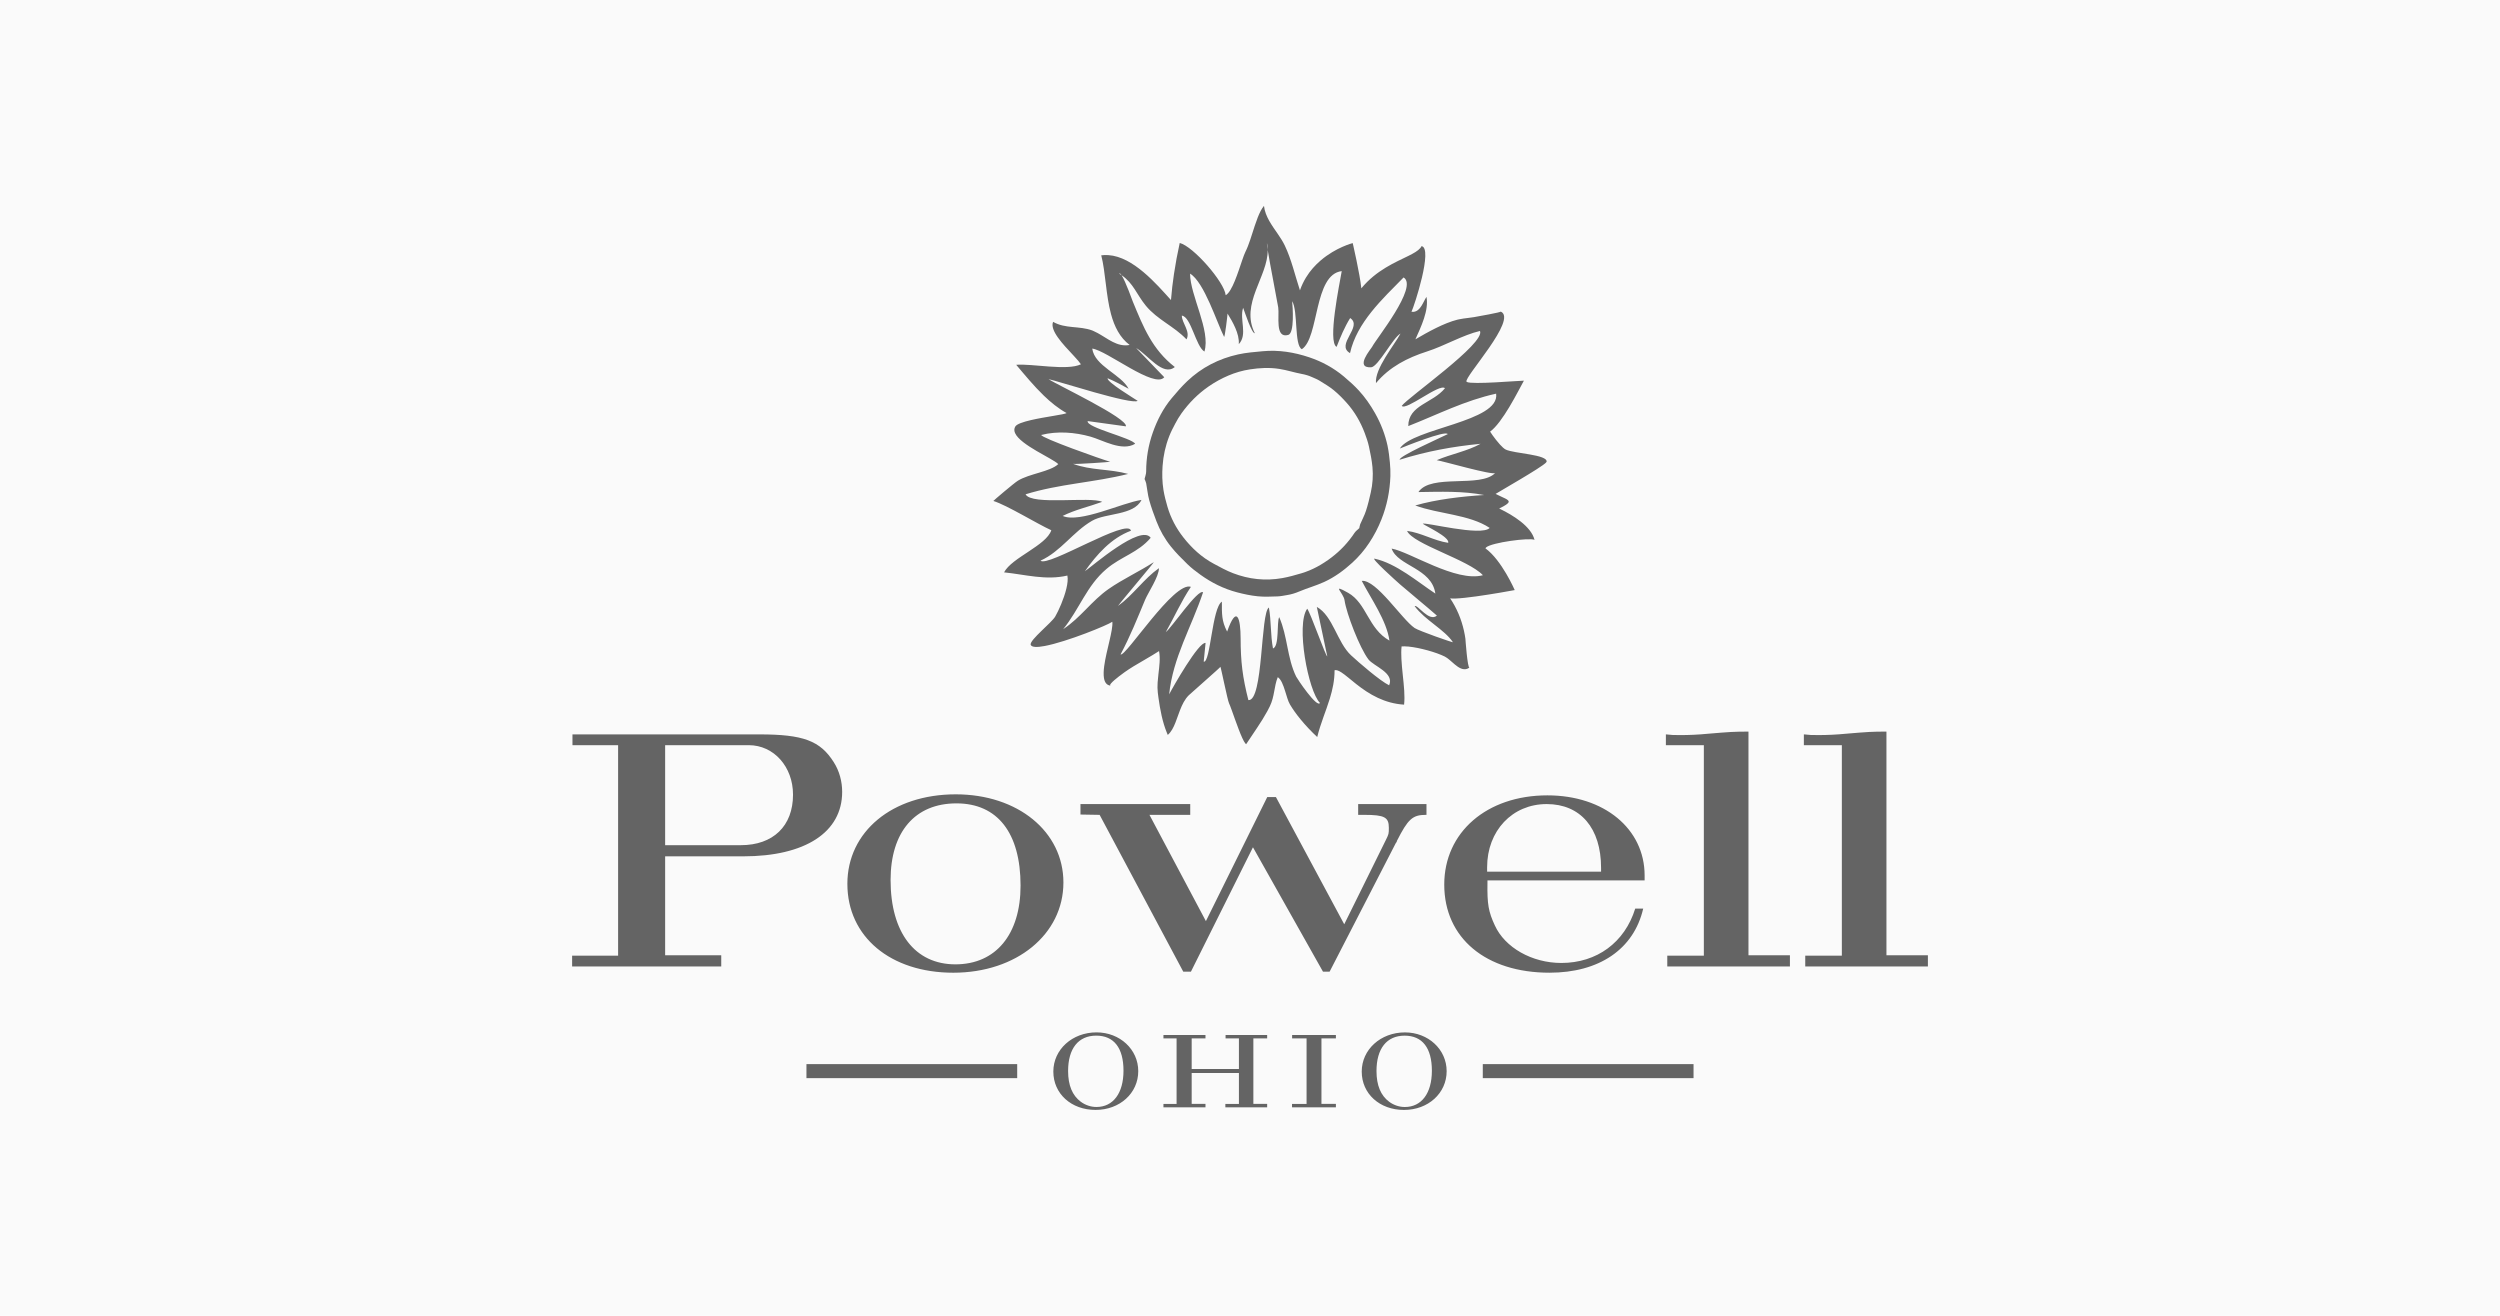 <svg xmlns="http://www.w3.org/2000/svg" id="Layer_2" viewBox="0 0 216 113.684"><defs><style>.cls-1{fill:#fafafa;}.cls-2{fill:#646464;}</style></defs><g id="PARTNERSHIPS_LOGOS"><g id="_Grid_Repeat_"><rect class="cls-1" width="216" height="113.684"></rect></g><g><path class="cls-2" d="M92.284,92.536c0-1.942,.883-3.057,2.431-3.057,1.529,0,2.355,1.06,2.355,3.03,0,1.942-.892,3.134-2.337,3.134-.478,0-.957-.16-1.351-.451-.732-.543-1.098-1.417-1.098-2.655m-1.276,.047c0,1.914,1.548,3.313,3.649,3.313,2.092,0,3.688-1.446,3.688-3.349,0-1.877-1.586-3.351-3.603-3.351-2.102,0-3.734,1.483-3.734,3.388m9.514,3.087h3.631v-.3h-1.192v-2.665h4.082v2.674h-1.172v.291h3.611v-.3h-1.191v-5.657h1.191v-.291h-3.593v.291h1.154v2.646h-4.082v-2.646h1.192v-.291h-3.631v.291h1.135v5.667h-1.135v.291Zm11.108,0h3.791v-.3h-1.248v-5.657h1.248v-.291h-3.782v.291h1.248v5.667h-1.257v.291Zm7.299-3.134c0-1.942,.883-3.057,2.431-3.057,1.529,0,2.354,1.06,2.354,3.03,0,1.942-.891,3.134-2.336,3.134-.478,0-.957-.16-1.351-.451-.732-.543-1.098-1.417-1.098-2.655m-1.276,.047c0,1.914,1.548,3.313,3.649,3.313,2.092,0,3.688-1.446,3.688-3.349,0-1.877-1.586-3.351-3.603-3.351-2.102,0-3.734,1.483-3.734,3.388"></path><rect class="cls-2" x="69.677" y="91.94" width="18.209" height="1.212"></rect><rect class="cls-2" x="128.113" y="91.94" width="18.209" height="1.212"></rect><path class="cls-2" d="M57.468,73.024v-8.641h7.225c2.168,0,3.824,1.866,3.824,4.275,0,2.71-1.716,4.366-4.515,4.366h-6.534Zm-8.038,10.477h12.885v-.964h-4.847v-8.549h6.744c5.359,0,8.551-2.078,8.551-5.57,0-.903-.242-1.807-.723-2.559-1.174-1.866-2.649-2.408-6.442-2.408h-16.138v.933h3.944v18.184h-3.973v.933Zm27.516-7.465c0-4.156,2.108-6.624,5.69-6.624,3.553,0,5.54,2.559,5.54,7.105,0,4.215-2.137,6.803-5.63,6.803s-5.6-2.739-5.6-7.284m-3.733,.33c0,4.576,3.733,7.677,9.152,7.677,5.45,0,9.514-3.311,9.514-7.797,0-4.395-3.944-7.616-9.303-7.616-5.48,0-9.364,3.221-9.364,7.737m20.14-6.895v.904l1.656,.029,7.226,13.548h.662l5.359-10.748,6.051,10.748h.572l5.719-11.11c.061-.09,.091-.09,.091-.18,.962-1.897,1.355-2.259,2.498-2.259h.061v-.933h-5.902v.933h.542c1.746,0,2.108,.211,2.108,1.114,0,.512,0,.542-.271,1.084l-3.583,7.255-5.901-10.988h-.752l-5.299,10.717-4.877-9.182h3.523v-.933h-9.484Zm35.135,5.841v-.391c0-3.131,2.166-5.45,5.147-5.45,2.921,0,4.698,2.078,4.698,5.509v.332h-9.845Zm12.795,3.191c-.904,2.921-3.312,4.696-6.383,4.696-2.529,0-4.877-1.324-5.75-3.252-.542-1.174-.662-1.806-.633-3.672v-.211h13.579v-.422c0-4.034-3.494-6.924-8.4-6.924-5.238,0-8.912,3.191-8.912,7.707,0,4.636,3.612,7.616,9.093,7.616,4.275,0,7.284-2.017,8.097-5.54h-.691Zm2.649-15.053v.933h3.281v18.184h-3.16v.933h10.597v-.964h-3.582v-19.327c-1.235,0-1.656,.03-3.433,.18-.933,.091-1.746,.121-2.408,.121s-.752,0-1.294-.061m11.921,0v.933h3.282v18.184h-3.162v.933h10.597v-.964h-3.582v-19.327c-1.235,0-1.656,.03-3.433,.18-.933,.091-1.746,.121-2.408,.121s-.752,0-1.294-.061"></path><path class="cls-2" d="M133.625,39.911c.144-.646-2.813-.716-3.534-1.071-.137-.067-.314-.232-.494-.431-.234-.256-.472-.568-.637-.799-.115-.161-.196-.284-.214-.319,.534-.388,1.131-1.247,1.654-2.116,.574-.955,1.058-1.922,1.265-2.286-.44,.001-4.479,.352-4.924,.113-.015-.008-.026-.016-.032-.025-.263-.357,4.471-5.421,2.947-6.061,.133,.057-2.133,.453-2.312,.485-.181,.032-.349,.052-.514,.071-.244,.028-.485,.059-.74,.112-.054,.011-.105,.019-.16,.033-1.2,.303-2.564,1.071-3.639,1.7,.468-1.049,1.184-2.513,.956-3.668-.284,.425-.507,1.242-1.123,1.294-.055,.005-.112,.006-.173-.003,.259-.543,1.875-5.504,.871-5.676-.028,.059-.065,.115-.111,.17-.2,.24-.566,.447-1.026,.675-1.107,.55-2.771,1.225-4.066,2.803-0-0-0-.001-0-.001l-0,0c-.127-1.254-.743-3.896-.745-3.908-.002,.001-1.445,.364-2.767,1.498-.461,.395-.908,.88-1.273,1.481-.202,.333-.379,.699-.519,1.103,0-0-0-0-0-.001-0,0-0,.001-0,.001-.424-1.278-.731-2.669-1.315-3.883-.155-.323-.355-.633-.566-.942-.529-.776-1.121-1.54-1.227-2.472-.203,.24-.376,.59-.535,.99-.091,.229-.177,.474-.26,.726-.263,.794-.503,1.649-.801,2.238-.081,.16-.176,.421-.282,.729-.366,1.064-.87,2.727-1.429,3.035v-0c-0,0-0,0-0,0-.112-1.133-2.8-4.222-3.972-4.514-.199,.9-.364,1.789-.498,2.684-.11,.74-.199,1.485-.258,2.247-1.257-1.389-3.266-3.742-5.409-3.881-.205-.013-.41-.013-.616,.017,.378,1.463,.393,3.414,.847,5.088,.289,1.063,.754,2.016,1.608,2.658-0,0-.001,0-.001,0,0,0,0,0,0,0-.133,.026-.262,.034-.388,.032-1.007-.015-1.821-.842-2.706-1.225-.047-.02-.092-.044-.139-.062-0-0-0-0-0-0-1.11-.412-2.322-.131-3.381-.743-.076,.178-.061,.386,.013,.609,.155,.468,.579,1.011,1.036,1.526,.538,.606,1.121,1.173,1.357,1.532-0,0-0,0-.001,0q0,0,0,0c-1.184,.579-4.247-.074-5.593,.044,.747,.884,1.526,1.832,2.382,2.659,.611,.59,1.261,1.119,1.973,1.511-0,0-.001,0-.001,0,0,0,0,0,0,0-.163,.125-1.831,.318-3.08,.608-.671,.156-1.221,.339-1.351,.554-.109,.18-.107,.368-.024,.561,.452,1.043,3.275,2.206,3.735,2.687-0,0-0,0-0,0,0,0,.001,.001,.001,.001-.707,.66-2.499,.822-3.493,1.436-.323,.198-2.127,1.733-2.116,1.747,1.191,.372,3.77,1.969,5.007,2.531,0,0-0,0-0,.001,0,0,.001,0,.001,0-.438,1.322-3.42,2.364-4.082,3.638,1.823,.186,3.616,.711,5.47,.276,.126,.584-.183,1.618-.535,2.469-.178,.431-.366,.816-.514,1.071-.154,.265-.678,.748-1.167,1.221-.537,.52-1.032,1.029-.95,1.228,.09,.217,.553,.22,1.203,.098,1.92-.36,5.469-1.813,5.847-2.095,0,0,0,.001,0,.001,0-0,0-0,0-0,.086,.687-.517,2.462-.7,3.816-.053,.394-.069,.75-.024,1.036,.061,.385,.236,.64,.594,.669-.009-.001-.011-.005-.018-.007-.012-.003-.027-.006-.033-.013-.004-.005-.003-.012-.005-.018-.002-.008-.007-.014-.006-.024,.002-.015,.011-.032,.022-.051,.002-.004,.002-.006,.004-.01,.014-.024,.034-.05,.058-.078,.279-.331,1.153-.953,1.159-.957,.251-.18,.516-.35,.787-.517,.724-.445,1.497-.856,2.198-1.315,0,0,0,.001,0,.001,0-0,0-0,0-0,.122,.621,.026,1.314-.055,2.01-.028,.238-.053,.476-.067,.712-.018,.292-.02,.581,.015,.861,.019,.153,.039,.31,.06,.468,.138,1.002,.346,2.088,.718,2.991,.028,.067,.053,.136,.083,.201,.296-.248,.492-.632,.663-1.065,.133-.336,.252-.702,.39-1.058,.001-.003,.002-.005,.003-.008,.188-.486,.413-.952,.763-1.297,.218-.214,2.772-2.436,2.729-2.456,0,0,0,.001,0,.001-0,0,0-.001,0-.001,.042,.02,.616,2.879,.743,3.142,.058,.122,.147,.358,.252,.649,.334,.924,.842,2.428,1.152,2.821,.027,.034,.053,.06,.076,.076,.31-.479,.641-.955,.961-1.437,.308-.463,.608-.933,.871-1.418,.076-.139,.148-.28,.217-.423,.419-.864,.35-1.675,.683-2.515,0,0,0,0,0,0,0-0,0-0,0-.001,.147,.092,.266,.266,.368,.48,.102,.212,.188,.464,.268,.72,.137,.439,.258,.887,.418,1.157,.251,.426,.564,.858,.906,1.275,.456,.557,.964,1.088,1.451,1.541,.288-1.182,.753-2.232,1.089-3.327,.237-.772,.41-1.567,.41-2.448,.162-.037,.356,.04,.587,.189,.685,.441,1.696,1.525,3.167,2.208,.655,.304,1.402,.529,2.251,.581,.085-.727-.016-1.642-.112-2.56-.05-.471-.096-.941-.118-1.388-.019-.383-.022-.75,.014-1.082,0-0,0,0,.001-0v-0c.074-.007,.159-.009,.247-.008,.853,.009,2.3,.378,3.173,.741,.116,.048,.223,.096,.316,.143,.273,.138,.561,.43,.86,.679,.344,.286,.703,.509,1.07,.377,.052-.019,.105-.045,.158-.08,.015-.01,.031-.015,.046-.027-.173,.128-.365-2.563-.352-2.466-.032-.24-.077-.477-.129-.712-.222-1.001-.622-1.955-1.193-2.803,.104,.019,.26,.023,.453,.017,.907-.029,2.653-.302,3.854-.505,.737-.125,1.269-.224,1.273-.225-.001-.002-1.125-2.587-2.527-3.602,.005-.027,.023-.055,.053-.082,.461-.426,3.771-.864,4.184-.655-.283-1.167-1.881-2.138-2.95-2.657-.035-.017-.071-.035-.105-.051,.536-.259,.778-.423,.818-.555,.068-.225-.451-.358-1.126-.708,0-0,0-0,0-0,.514-.321,3.876-2.229,4.345-2.695,.031-.031,.049-.056,.053-.073Zm-5.381,2.858c-1.91,.119-4.129,.373-5.967,.903,2.005,.747,4.673,.769,6.433,1.94-.709,.766-5.711-.545-5.778-.357,.263,.205,2.332,1.146,2.196,1.646-1.231-.18-2.336-.874-3.557-1.03,.501,1.141,5.314,2.493,6.552,3.828-2.324,.626-6.312-2.02-7.887-2.302,.533,1.523,3.467,1.676,3.779,3.889-1.562-1.034-3.372-2.603-5.246-3.016-.375-.083,1.905,1.969,2.214,2.237,1.043,.9,2.132,1.775,3.166,2.682-.689,.585-1.669-.993-1.925-.818,.905,1.219,2.589,2.029,3.305,3.113,.041,.064-2.938-.974-3.306-1.224-1.104-.751-3.308-4.199-4.568-4.074,.809,1.558,2.144,3.422,2.394,5.162-1.855-1.043-1.954-3.22-3.577-4.132-1.498-.841-.393,.007-.303,.644,.161,1.15,1.316,4.141,2.067,5.115,.455,.588,2.264,1.161,1.786,2.235-.783-.379-2.625-1.973-3.295-2.596-1.2-1.116-1.556-3.402-2.953-4.177,.301,1.425,.603,2.85,.904,4.275-.126,.033-1.438-3.732-1.733-4.119-.997,1.355,.081,7.118,1.101,8.142-.262,.456-1.958-2.074-2.059-2.281-.788-1.615-.735-3.492-1.463-5.133-.227,.42,.028,2.525-.537,2.707-.223-1.178-.144-2.367-.353-3.538-.736,.445-.475,8.122-1.774,7.999-.505-1.995-.666-3.307-.67-5.349-.004-1.709-.329-2.94-1.166-.57-.482-.928-.453-1.52-.453-2.589-.851,.523-.987,5.323-1.57,5.188,.054-.539,.107-1.077,.161-1.617-.583-.132-2.833,3.831-3.146,4.44,.327-3.197,1.931-5.812,2.929-8.815-.436-.336-2.763,3.122-3.219,3.435,.736-1.295,1.335-2.669,2.168-3.909-1.45-.522-5.661,6.098-6.078,5.841,.831-1.561,1.443-3.1,2.123-4.726,.258-.617,1.203-2.006,1.192-2.728-1.293,.911-2.231,2.324-3.534,3.262,.214-.328,3.125-3.739,3.092-3.784-1.26,.818-2.695,1.473-3.918,2.33-1.461,1.024-2.398,2.466-3.913,3.463,1.405-1.728,2.021-3.742,3.734-5.197,1.282-1.089,2.732-1.404,3.829-2.699-.853-1.219-5.055,2.461-5.688,2.892,1.032-1.454,2.268-2.861,3.984-3.503-.25-1.155-7.208,3.193-7.816,2.587,1.77-.806,2.801-2.489,4.454-3.445,1.196-.692,3.611-.447,4.271-1.803-1.661,.237-5.332,2.037-6.811,1.383,1.084-.543,2.283-.802,3.415-1.216-1.032-.488-6.1,.33-6.621-.653,2.938-.909,5.895-1.014,8.865-1.759-1.564-.439-3.217-.296-4.758-.871,.287,.045,3.2-.159,3.205-.18-.76-.214-5.961-2.062-5.957-2.317,1.388-.356,2.903-.234,4.248,.143,1.072,.301,2.716,1.307,3.864,.62-.266-.506-4.252-1.402-4.1-1.963,1.101,.152,2.201,.304,3.301,.456,.215-.685-6.062-3.642-6.682-4.08,.8,.165,7.2,2.246,7.702,1.877-.325-.219-2.72-1.659-2.593-1.952,.624,.258,1.216,.591,1.811,.911-.653-1.258-2.941-1.953-3.145-3.474,1.261,.156,5.386,3.501,6.222,2.474-.81-.842-1.62-1.683-2.432-2.525,1.023,.594,2.314,2.49,3.344,1.643-1.96-1.529-2.719-3.456-3.626-5.647-.012-.027-.629-1.765-.979-2.291-.063-.043-.128-.086-.197-.127,.041-.06,.111-.001,.197,.127,1.038,.712,1.295,1.652,2.096,2.633,.986,1.207,2.459,1.79,3.519,2.917,.369-.677-.402-1.401-.402-2.053,.8,.098,1.208,2.673,1.951,3.105,.555-1.816-1.237-4.847-1.24-6.732,1.219,.728,2.326,4.259,2.936,5.454,.062,.123,.303-1.88,.301-2.003,.443,.718,1.044,1.751,.971,2.642,.789-.826,.042-2.154,.377-3.14,.127,.336,.757,2.258,1.011,2.198-1.293-2.541,1.14-4.899,1.112-7.193-.054-.344-.08-.562-.06-.572,.04,.19,.057,.381,.06,.572,.202,1.278,.804,4.306,.907,4.955,.116,.736-.301,2.715,.868,2.383,.55-.156,.386-2.431,.336-2.915,.519,.83,.168,3.813,.838,4.148,1.503-.99,1.02-6.458,3.446-6.746-.19,1.121-1.239,6.129-.443,6.544,.33-.851,.689-1.712,1.172-2.489,1.127,.738-1.297,2.301-.013,3.029,.59-2.648,2.8-4.674,4.628-6.538,1.309,.79-2.396,5.332-2.723,6.001-.083,.17-1.537,1.833-.086,1.763,.612-.03,1.894-2.574,2.543-2.913-.539,1.008-2.238,3.027-2.12,4.279,1.168-1.402,2.715-2.191,4.421-2.737,1.494-.477,3.101-1.429,4.566-1.769,.488,1.068-6.279,5.771-6.76,6.474,.377,.441,3.26-1.967,3.735-1.529-1.039,1.297-3.171,1.447-3.171,3.273,2.58-1.014,4.863-2.201,7.591-2.801,.357,2.435-7.247,2.982-8.321,4.74,.366-.145,3.976-1.608,4.139-1.242-.625,.309-4.248,1.917-4.152,2.21,2.369-.734,4.531-1.135,6.99-1.377-1.157,.644-2.574,.891-3.788,1.416,.55,.081,4.839,1.33,5.055,1.105-1.273,1.324-5.556,.03-6.637,1.65,1.895-.028,3.819-.103,5.69,.257Z"></path><path class="cls-2" d="M119.894,38.554c-.217-1.012-.587-1.969-1.1-2.874-.397-.697-.85-1.352-1.389-1.938-.398-.431-.838-.828-1.289-1.206-.887-.745-1.894-1.295-2.99-1.663-1.306-.439-2.651-.658-4.033-.527-.709,.067-1.424,.12-2.115,.274-1.671,.369-3.155,1.13-4.4,2.312-.477,.453-.911,.956-1.334,1.461-.745,.888-1.266,1.909-1.648,2.999-.377,1.08-.567,2.194-.567,3.343,0,.226-.094,.452-.138,.649,.052,.138,.116,.258,.141,.386,.09,.478,.131,.969,.26,1.435,.17,.617,.391,1.223,.621,1.822,.304,.794,.723,1.536,1.254,2.196,.437,.545,.936,1.044,1.439,1.532,.34,.329,.72,.62,1.104,.896,.968,.698,2.025,1.223,3.178,1.527,.587,.155,1.187,.282,1.79,.342,.566,.058,1.143,.025,1.714,.008,.271-.009,.539-.073,.809-.114,.366-.056,.711-.165,1.056-.311,.708-.3,1.461-.504,2.158-.825,.898-.412,1.695-.998,2.424-1.663,.558-.509,1.044-1.081,1.461-1.712,.422-.636,.771-1.307,1.053-2.016,.481-1.205,.732-2.459,.777-3.751,.013-.391-.007-.785-.044-1.175-.046-.472-.096-.945-.196-1.408Zm-1.455,3.98c-.119,.539-.249,1.079-.42,1.603-.128,.397-.333,.768-.496,1.154-.042,.103-.053,.221-.082,.344-.124,.12-.299,.239-.407,.402-.545,.824-1.211,1.533-1.996,2.13-.792,.601-1.651,1.086-2.608,1.369-.545,.161-1.094,.316-1.652,.414-1.455,.258-2.883,.098-4.256-.431-.57-.219-1.109-.521-1.648-.809-1.055-.563-1.915-1.36-2.645-2.296-.612-.784-1.073-1.658-1.356-2.615-.143-.485-.271-.979-.352-1.478-.108-.677-.123-1.363-.075-2.05,.061-.894,.25-1.757,.576-2.587,.148-.378,.337-.743,.529-1.102,.159-.297,.33-.591,.526-.864,.648-.907,1.422-1.687,2.341-2.324,.541-.374,1.11-.69,1.714-.946,.599-.255,1.22-.435,1.862-.534,.839-.131,1.691-.172,2.53-.042,.654,.102,1.29,.313,1.942,.435,.317,.059,.616,.144,.905,.279,.213,.098,.436,.18,.635,.303,.419,.259,.849,.51,1.228,.821,.403,.33,.773,.706,1.121,1.096,.683,.767,1.194,1.646,1.556,2.605,.144,.382,.279,.772,.366,1.17,.129,.588,.25,1.184,.305,1.783,.067,.726,.016,1.457-.143,2.172Z"></path></g></g></svg>